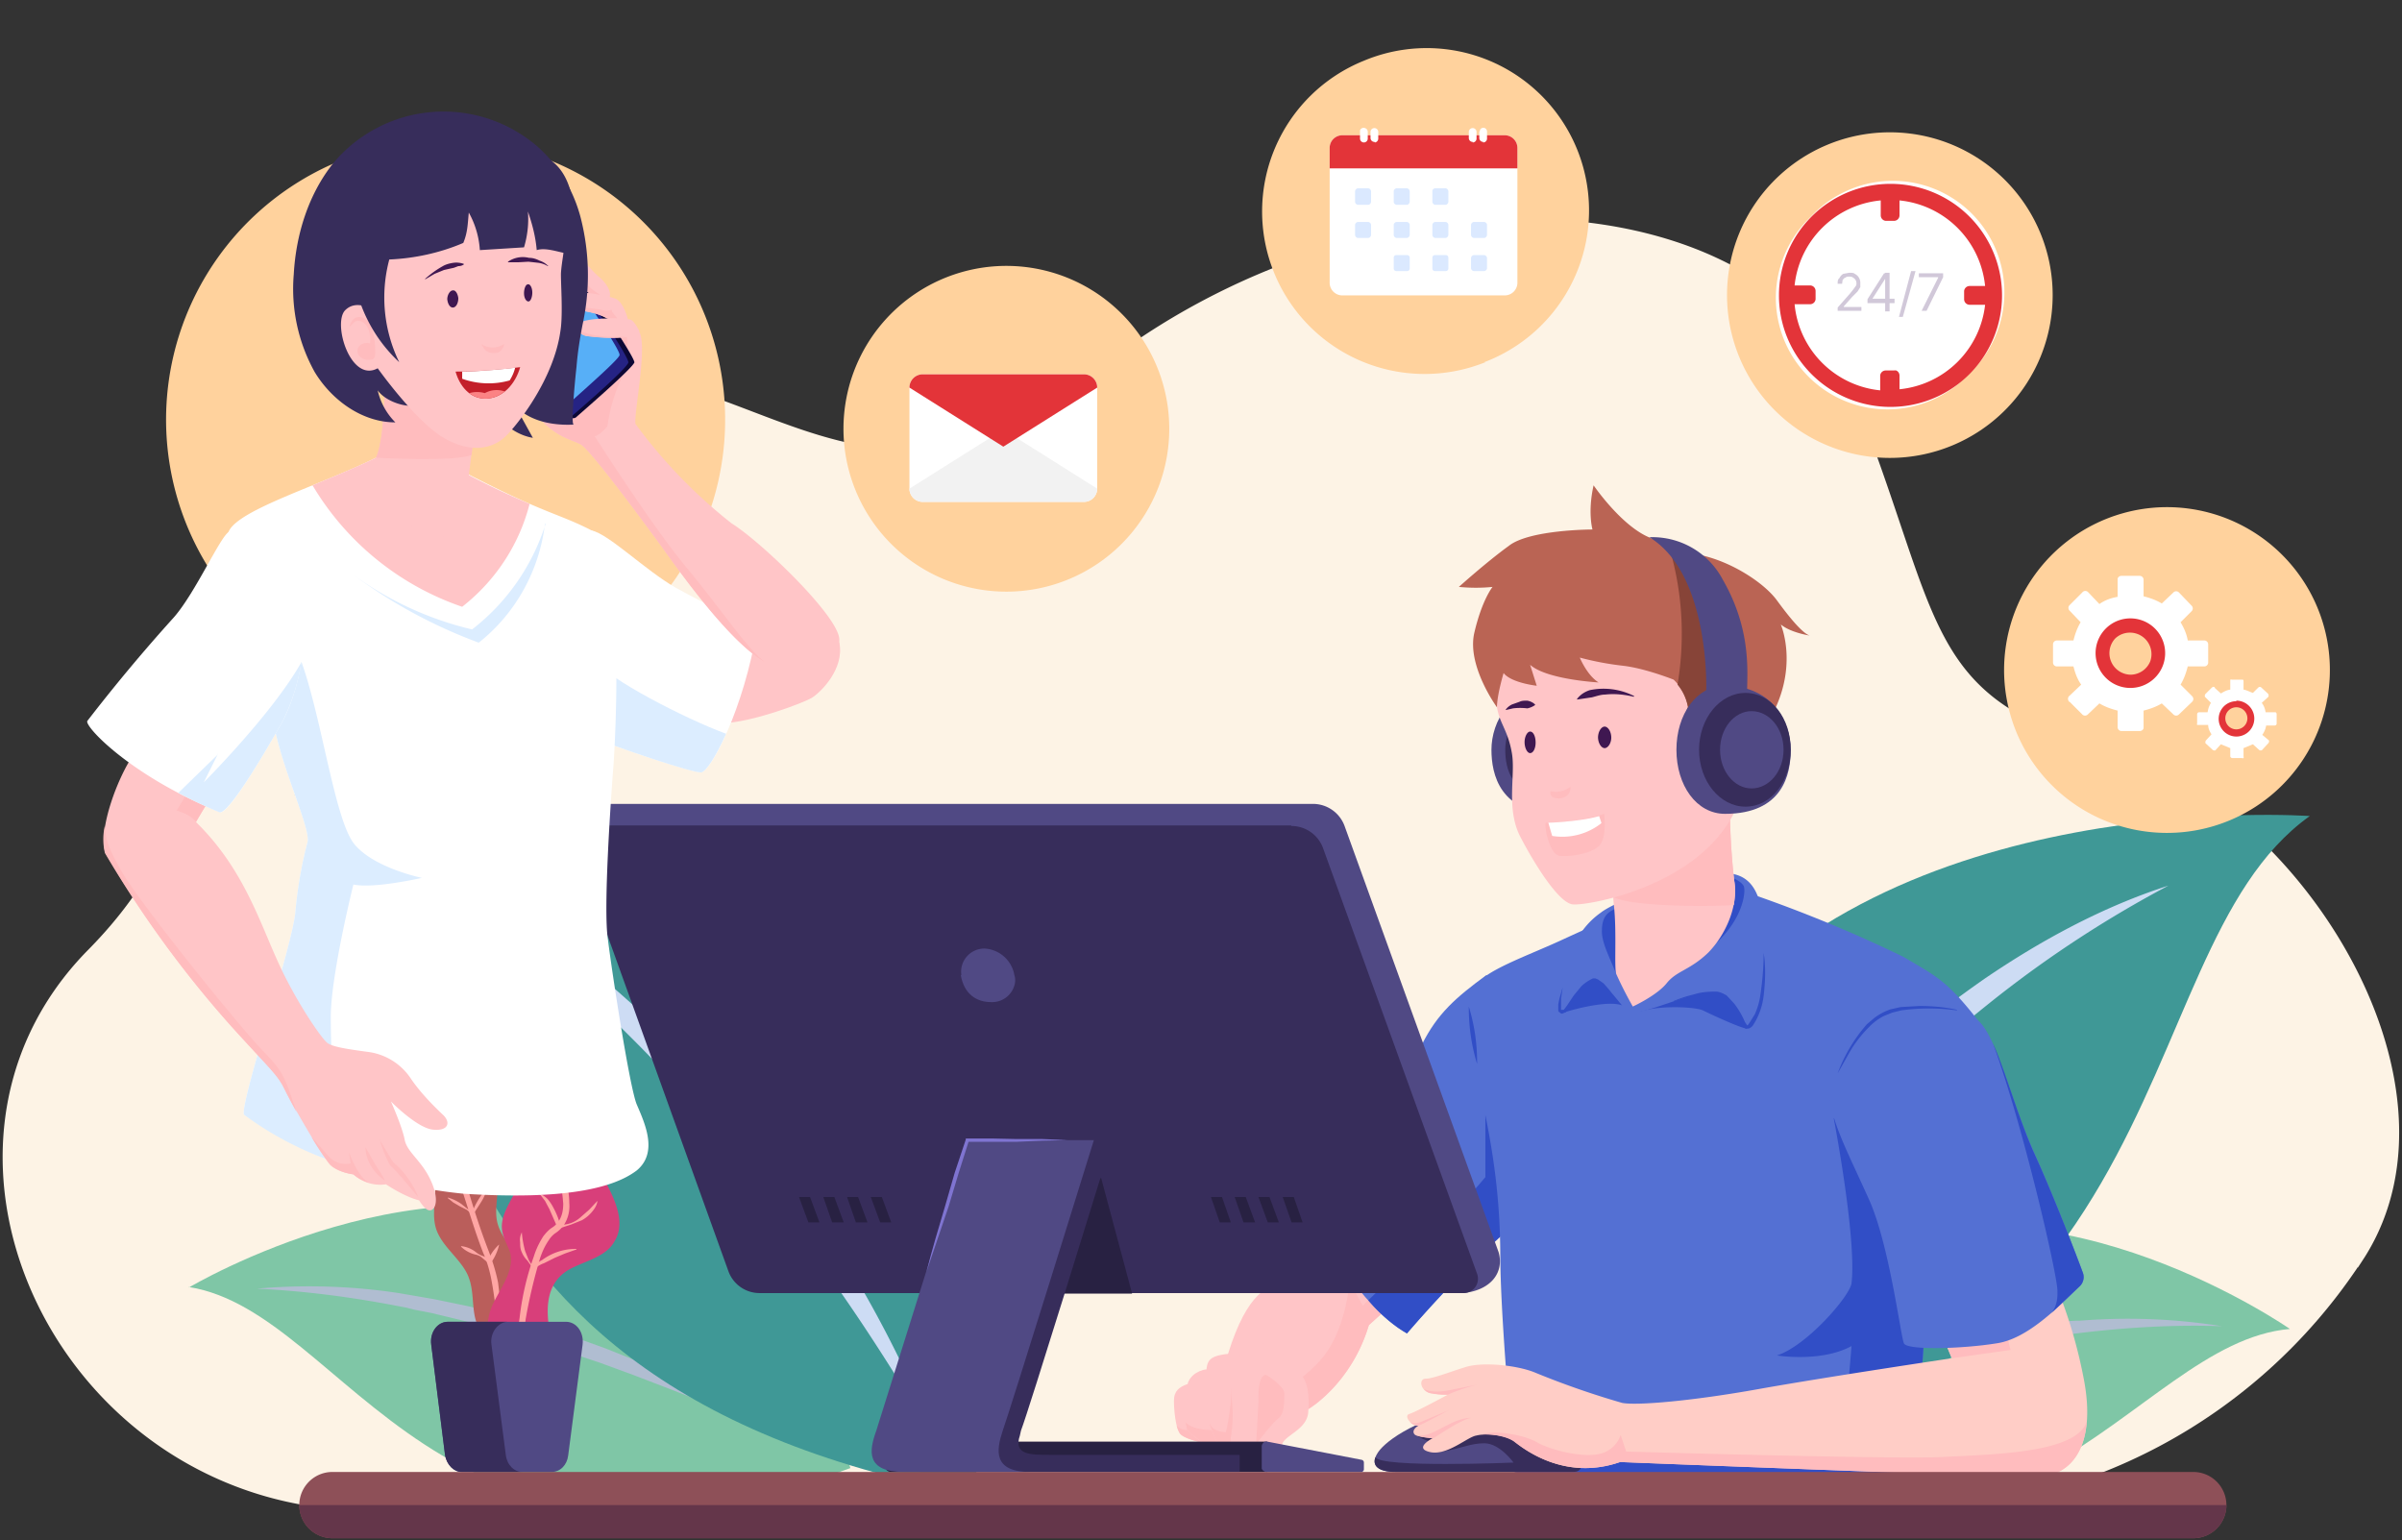 <svg xmlns="http://www.w3.org/2000/svg" fill="none" viewBox="0 0 435 279"><rect x="0" y="0" width="435" height="279" fill="#333333" stroke="none"/><g clip-path="url(#a)"><path d="M427 229.5a99.6 99.6 0 0 1-83.2 44.1h-277c-55.7 0-87-65-50.8-101.6C52 135.5 20.2 104.2 75.9 75c54-28.5 72.4 32.1 122-7.5 49.8-39.7 122.2-36 138 4.5 16 40.4 12.2 54.6 46 63.6 33.7 9 66.6 59.8 46.4 92l-1.3 2Z" fill="#FDF3E5"></path><path d="M414.7 240.7c-29.2 2.5-48.9 57.1-121.8 24.3 0 0 8-23.9 43.9-38.7 35.9-14.9 77.9 14.4 77.9 14.4Z" fill="#7FC6A6"></path><path d="M302.9 260.9a203.5 203.5 0 0 1 29.6-12.5l6.2-2 6.2-1.7 3.1-.8 3.1-.8 3.2-.7 3.2-.6 3.1-.6 3.2-.6 6.4-.8c2.2-.3 4.3-.6 6.5-.6a108 108 0 0 1 25.7 1c-8.5-.3-17 .2-25.5 1.2l-1.6.2-1.6.3-3.1.4-6.3 1.1-3.1.6-3.2.6-3 .7-3.2.7-3 .7-3.2.8-3 .8-3.2.8-6.1 1.8-6.1 1.8c-8.2 2.6-16.2 5.4-24.3 8.2Z" fill="#B0BDD1"></path><path d="M418.3 147.8c-35.6 25.4-19.2 110.6-138 124 0 0-8-36.8 26.8-83.2 34.8-46.4 111.2-40.8 111.2-40.8Z" fill="#3F9896"></path><path d="M288.2 261.5a225.3 225.3 0 0 1 42.8-60.4c8.7-8.8 18.3-16.8 28.5-23.9 10.3-7 21.4-13 33.2-16.8a206.6 206.6 0 0 0-30.8 20 297 297 0 0 0-27.3 24.4 365 365 0 0 0-24.4 27.2c-7.7 9.5-15 19.4-22 29.5Z" fill="#CDDCF4"></path><path d="M34.2 233.1c29 4.6 44.7 60.4 119.8 32.8 0 0-6.3-24.3-41-41.7-34.8-17.3-78.8 9-78.8 9Z" fill="#7FC6A6"></path><path d="M144.3 261.1c-7.9-3.4-15.7-6.7-23.7-9.8l-6-2.3-6-2.2-3-1-3-1-3-1-3-1-3.1-1-3-.8-3.1-.9-3.1-.8-6.2-1.5-3.1-.6-1.6-.4-1.6-.3c-8.3-1.6-16.8-2.7-25.3-3.1a108 108 0 0 1 25.7.8l6.4 1.1 6.3 1.3 3.2.8 3.1.8 3.1.9 3.1 1 3 .9 3.1 1 6.1 2.2 6 2.4 6 2.6c7.8 3.5 15.4 7.5 22.7 12Z" fill="#B0BDD1"></path><path d="M53.4 143.9C85.4 170.4 64.2 250 176 270.7c0 0 10-34.3-19.8-80.7C126.2 143.7 53.4 144 53.4 144Z" fill="#3F9896"></path><path d="M169.1 260.4c-6-10-12.2-19.9-19-29.4a352.8 352.8 0 0 0-21.3-27.4c-7.5-8.8-15.6-17.1-24.2-24.9a199.5 199.5 0 0 0-27.7-21.1 121 121 0 0 1 30.3 18 212 212 0 0 1 62 84.8Z" fill="#CDDCF4"></path><path d="M242 218c-4 4.8-7.7 12.7-10 14-2.2 1.2-6 1.6-9.6 13.2-3.6 11.5 14.6 10 14.6 10s7.7-4.5 10.9-15.2l7.7-7-13.6-15Z" fill="#FFC5C7"></path><path d="M228 253.9c4-1.5 7.8-4 10.8-7.2 5-5.2 5.6-14.6 5.6-14.6l2.4 4.4 4.8-5 2.3-.3 1.7 1.9-7.7 6.9c-3.2 10.7-11 15.2-11 15.2a29 29 0 0 1-9.2-.9l.2-.4Z" fill="#FFBCBE"></path><path d="M269.2 176.6c-5.6 4.1-8.9 7-11.7 12.6-2.7 5.5-20 25.3-21.2 27.1-1 1.8 9.8 20.6 18.5 25.2 0 0 13-15.1 20.6-20.8 7.6-5.8 5-26 1.5-32.8-2-4-4.7-7.9-7.7-11.3Z" fill="#5470D3"></path><path d="M269 213.2v-11.3s1.5-.6 2.6 3.2c.4 1.5.5 3 .2 4.5l8.5-6.3c.3 7-.8 14.3-4.9 17.4a201.8 201.8 0 0 0-20.6 20.8 27.4 27.4 0 0 1-7-6c5.4-5.2 15.5-15.5 21.2-22.3Z" fill="#314EC6"></path><path d="M215 250.7c-1.4.5-2.4 1.2-2.4 3s.3 4.7 1 5.8c.6 1.1 4.2 1.8 4.2 1.8s-.2-7.5-1-8.9c-.3-.7-1-1.3-1.7-1.7Z" fill="#FFC5C7"></path><path d="M213.6 259.5a5 5 0 0 1-.5-1.3 2.4 2.4 0 0 0 2 .8l2.7.9v1.4s-3.6-.7-4.2-1.8Z" fill="#FFBCBE"></path><path d="M218.5 248c-1.7.2-3.5 1.5-3.5 3.3 0 1.8-.6 6.9 0 7.7.6.8 3.7 3.1 4.8 3.3 1 .2 2.8-.1 2.6-.7l-3.9-13.6Z" fill="#FFC5C7"></path><path d="M214.7 257.6c1.4 1.5 4.8 1.4 4.8 1.4.6.6 1.2 1.3 1.7 2.1 0 .3.7.7.8 1-.7.3-1.5.3-2.2.2-1-.2-4-2.4-4.8-3.3l-.3-1.4Z" fill="#FFBCBE"></path><path d="M225 245c-5.3.3-6.3.8-6.5 3-.2 2.2 0 8.5.6 10.2.7 1.6 1.1 3 2 4 .6.5 1.4.8 2.2.8 0 0 3-4.3 3-8 .2-3.6-1.2-10-1.2-10Z" fill="#FFC5C7"></path><path d="M222 259.4c.6-2.6 1-5.3 1-8a28 28 0 0 1 1 10.5l-.7 1.1c-.8 0-1.6-.3-2.2-.9-.9-.9-1.3-2.3-2-4v-.3c.3 1 1.4 1.5 2.9 1.6Z" fill="#FFBCBE"></path><path d="M236.9 256c-.4 3-4.3 4-4.7 5.6-.5 1.5-.1 2.8-.9 3.2-.7.4-3.9-1.4-3.8-3.4a3.9 3.9 0 0 1-2.6 2c-1.8.3-2.2-1-2-3 .3-1.8.4-3.6.3-5.4-.1-2.4-.7-4.6.4-7.2 1-2.6 2.5-5 5.4-4.5 2.9.4 4.6 4 6.2 5.3 1.6 1.2 2 4 1.7 7.4Z" fill="#FFC5C7"></path><path d="m227.5 261.4.4-7.5c0-.6-.2-4.7 1.3-4.9.2 0 3.3 2 3.4 3.3 0 1.4 0 3.8-1 4.5-1 .7-4 4.6-4 4.6Z" fill="#FFBCBE"></path><path d="M358.2 184.8c-5.7-7.3-7.6-8-13.5-11.5a249.2 249.2 0 0 0-33-13.2c-4.5-1.1-23.1 7.5-29.2 10.3-6.1 2.8-13.9 5.5-15.2 8.2-4.5 9 4.3 21.7 4.4 48.5 0 14 3.2 45.5 3.2 45.5s70.2.1 71.2-1.3c1-1.5 3.5-51.8 4.7-62.1 1.2-10.3 7.4-24.4 7.4-24.4Z" fill="#5470D3"></path><path d="M267.5 192.7a34.8 34.8 0 0 1-1.5-10.4 34.3 34.3 0 0 1 1.5 10.4ZM293.8 182.1c-2.7-1-9.1.8-10.3 1.2-1.2.4.7-4.6 1.4-5.2.7-.7 1.8-2.1 3.9-1.5 2.1.7 3.9 3.1 4.2 4l.8 1.5ZM316.4 186.3c-1 0-6.6-2.6-8-3.3-1.3-.6-7.4-1-11.5.2 0 0 7.9-5.3 12.5-5.3s6.4 1.7 6.7 3.2c.3 1.7.4 3.5.3 5.2ZM286.2 261.3c.8-.7 46.7.8 47.6-4 .9-4.8 1.5-13.5 1.5-13.5-5.5 3-13.5 1.7-13.5 1.7 5.3-1.7 13-10.5 13.5-13 1-8-3.2-29.9-3.2-29.9l3.2-6.2 3.6-2c4.8 2.5 9 5.8 12.8 9.7l-.9 5c-1.2 9.8-3.4 55-4.5 61.5l-57.2 2h-14.2l-.4-10c4.8-.4 11.3-.8 11.7-1.3Z" fill="#314EC6"></path><path d="M295.5 183.5c5-.6 13-5 16-3.4 3.2 1.4 4 5.2 4.6 5.8.6.7 3.4-2.5 3.4-10.4 0-8 .3-16-5.6-17.2-5.8-1-21 4.6-24 7a14.3 14.3 0 0 0-5.2 6.8c-.8 2.3-3 11.3-2 11.4 1 0 3.9-5.8 6-6 2.1-.2 5.5 6.1 6.8 6Z" fill="#5470D3"></path><path d="M292.7 176.4c-1.2-3-2.6-5.6-2.6-7.7 0-2 .5-3.5 2.8-4.2 2.3-.6 3.3.6 3.4 3.8.2 3.1-3.6 8-3.6 8ZM310.8 170.8c4.8-4.4 5.4-9.2 5-10.3-.5-1-2.5-1.7-2.5-1.7s-.8 3.2-.4 4c.5.7-2.1 8-2.1 8ZM303.1 181.3c1.2-.5 2.4-.9 3.7-1.2 1.2-.4 2.5-.5 3.9-.5.7 0 1.3.3 2 .7l1.3 1.4c.8 1 1.5 2.2 2 3.4l.4.6h.1l.3-.4 1-1.6a13 13 0 0 0 1-3.5 52.7 52.7 0 0 0 .6-7.6c.4 2.5.3 5.1 0 7.7a12.4 12.4 0 0 1-2 5.5 2 2 0 0 1-.5.4 1 1 0 0 1-.3.1h-.5l-.5-.5-.2-.4a14.4 14.4 0 0 0-3.2-4.7c-.4-.3-1-.5-1.6-.5-1.3-.1-2.5 0-3.8.2-1.2.2-2.5.6-3.7 1ZM291.8 179.7a16.3 16.3 0 0 0-2.6-1.8 2 2 0 0 0-.4-.2h-.2l-.1.1a9.7 9.7 0 0 0-3 3l-1.1 1.7a5 5 0 0 1-.8.8l-.7.3a.6.6 0 0 1-.4-.2.8.8 0 0 1-.3-.3v-1.2l.2-1 .6-2.1-.3 2.1v2h.1s0 .1 0 0h.4l.6-.8 1.2-1.8 1.4-1.7a8.1 8.1 0 0 1 2.1-1.4h.4l.5.2 1 .7 1.4 1.6Z" fill="#314EC6"></path><path d="M292 158.4c0 2 .1 3.9.3 5.8.5 4.8 0 11 .4 12.2a72 72 0 0 0 3 5.9s4.4-2 6.2-4.3c1.8-2.2 4.2-2.3 7.5-5.5 3.2-3.3 5.4-8.5 4.7-12.8-.1-.5-.7-6-.8-11.8-.1-5.7-6.1-10-11.9-10-5.7 0-9.1 8.5-9.3 14.2v6.3Z" fill="#FFC5C7"></path><path d="M313.3 148c.1 5.7.7 11.2.8 11.7.2 1.4.1 2.8-.1 4.2-1.3.2-17.6.6-21.8-1.4a65 65 0 0 1 0-10.4c0-2.8.7-5.4 1.8-8l13.4-4.7c3.3 1.8 5.8 4.9 5.9 8.5Z" fill="#FFBCBE"></path><path d="M282 124.2c-8.6 0-11.9 6.6-11.9 11.6 0 4.4 1.5 11.6 12 11.6 5.1 0 8.7-5.2 8.7-11.6 0-6.4-3.6-11.6-8.8-11.6Z" fill="#504984"></path><path d="M281.6 127c-6.5 0-9 5-9 8.8 0 3.4 1.1 8.7 9 8.7 4 0 6.7-3.9 6.7-8.7 0-4.9-2.7-8.8-6.7-8.8Z" fill="#372D5B"></path><path d="M271.1 128.1c.5 3 2 4.2 2.7 8.3.7 4-1.1 10 1.5 15.1 2.7 5.2 7 12 9.5 12.3 2.5.3 22.4-3.1 29.2-16.5 1.9-3.8 6-18.8 2.5-28s-9.3-17.6-22.6-17.9a22.3 22.3 0 0 0-22.8 26.7Z" fill="#FFC5C7"></path><path d="M282.2 144.6a2.4 2.4 0 0 0 1.8-.7 1.9 1.9 0 0 0 .4-1.4 4.3 4.3 0 0 1-3.6.8c-.2 1 .6 1.3 1.4 1.3Z" fill="#FFBCBE"></path><path d="M305.7 128.1a8.9 8.9 0 0 0-2.6-5s-5-2-9-2.5c-2.7-.3-5.4-.8-8-1.5 0 0 1.3 3.2 3.4 4.5 0 0-9.4-.5-12.4-3.2l1.2 3.8s-4.6-.5-6-2.3c0 0-1.2 4-1.2 6.2 0 0-5.5-7.5-4.1-13.5 1.4-6 3.3-8.3 3.3-8.3-2 .2-4 .2-6.1 0 0 0 5-4.5 9-7.4 3.7-3 15.2-3 15.2-3s-.9-3.1.2-8c0 0 4.9 7.2 10 9.4 5.3 2.2 4.6 2 10.1 3.4s10.8 5 13 7.9c2.2 3 4.6 6 6 6.5 0 0-3.4-.5-5.2-2 0 0 2.9 6.6-.9 15s-13.3 6-15.2 4a3.6 3.6 0 0 1-.7-4Z" fill="#BA6454"></path><path d="M306.4 132.2a3.6 3.6 0 0 1-.7-4.1 9 9 0 0 0-1.9-4.1c1.4-8.4.9-17-1.6-25.2 1.4.6 2.9 1 4.4 1.4 2.5 3.8 4.4 8 5.7 12.5a31 31 0 0 1 1 17.1c-.4 1.5-1 2.8-1.8 4.1-2.3-.2-4.3-1-5-1.7Z" fill="#874438"></path><path d="M309 125s.7-21-10.3-27.7A14.4 14.4 0 0 1 312 105c4.9 8.5 4.5 15.8 4.4 19.9-.1 4-7.5.2-7.5.2Z" fill="#504984"></path><path d="M312.4 124.2c8.6 0 11.9 6.6 11.9 11.6 0 4.4-1.4 11.6-11.9 11.6-5.2 0-8.8-5.2-8.8-11.6 0-6.4 3.6-11.6 8.8-11.6Z" fill="#504984"></path><path d="M307.7 135.8c0-5.7 3.8-10.3 8.4-10.3 4.7 0 8.2 4.6 8.2 10.3 0 5.7-3.5 10.3-8.2 10.3-4.6 0-8.4-4.6-8.4-10.3Z" fill="#372D5B"></path><path d="M317.2 142.8c3.2 0 5.8-3.1 5.8-7s-2.6-7-5.8-7c-3.1 0-5.7 3.1-5.7 7s2.6 7 5.7 7Z" fill="#504984"></path><path d="M290.5 147.4A35 35 0 0 1 280 149c-.5 0 .5 5.7 2.4 6 1.9.2 5.6-.3 7.2-1.8 1.5-1.5.9-5.8.9-5.8Z" fill="#FFBCBE"></path><path d="m290 149-.4-1.2c-2.6.8-7.6 1.2-9.2 1.2l.7 2.4a11.4 11.4 0 0 0 8.9-2.3Z" fill="#fff"></path><path d="M289.4 133.6c0-1.1.6-2 1.2-2s1.2.9 1.2 2c0 1-.6 1.9-1.2 1.9s-1.2-.9-1.2-2ZM276.1 134.4c0-1 .5-1.9 1-1.9.6 0 1 .9 1 2 0 1-.4 1.9-1 1.9-.5 0-1-.9-1-2ZM296 126.1a12.2 12.2 0 0 0-8.1-1.1c-.9.3-1.7.8-2.3 1.6v.1l2.7-.4c.8-.2 1.6-.5 2.4-.5 1.8-.2 3.5 0 5.2.4v-.1ZM272.7 128.6l1.3-.3a10.6 10.6 0 0 1 2.6 0 3.8 3.8 0 0 0 1.4-.6v-.1c-.4-.4-.9-.6-1.4-.7-.5 0-1 0-1.4.2l-1.4.5c-.4.2-.8.5-1.1.9Z" fill="#3F1751"></path><path d="M286.2 265.9c0 .3-.4.7-1.4.7h-32c-3.7 0-4.5-1.5-3.4-3.3 1-1.8 5.8-5.9 17.3-8.7 11.6-2.8 17.6 3.8 19.5 6.7 1.4 2.2 0 4.6 0 4.6Z" fill="#504984"></path><path d="M249.1 263.9c.6 2 25 1 25 1s-2.4-3.4-5.2-3.5c-2.7 0-4 .9-7.7 1.5s-1-1.5-1-1.5-2.5-.5-3.6-1.4c0 0 6-1.7 8.6-2.2 2.5-.4 9-.1 9.8 0 .6.1 3.6-1.6 7.2-.7 1.6 1.1 3 2.6 4 4.2 1.4 2.2 0 4.6 0 4.6 0 .3-.4.7-1.4.7h-32c-3.3 0-4.3-1.2-3.7-2.7Z" fill="#372D5B"></path><path d="M353.5 246s-22.8 3.4-35.1 5.6c-11.7 2.1-21.8 3-24.6 2.5a153 153 0 0 1-15.8-5.5c-3.1-1.3-9.4-2-12.6-1-3.2 1-5.9 2.1-7.2 2.1-1.3 0-1 2.1.7 2.6 1 .2 2.2.3 3.3.3 0 0-5.9 3.2-7 3.5-1 .3.3 2.2 1.7 2.1 0 0-1.3.7-.8 1.5.4.7 3.5.7 3.5.7s-3.8 1.9-.6 2.6c3.1.7 6.8-2.8 8.4-3 1.5-.4 5-.2 6.8 1 1.7 1.4 9.1 7.3 19.2 3.8 0 0 68.4 2.7 75.2 2.7 6.9 0 11-6 8.8-17.6a88 88 0 0 0-6.4-20.2l-23.6 1.6 6 14.6Z" fill="#FFCDC6"></path><path d="m267.5 250.8 1.4-.3-1.4.3ZM262.2 252.6a13 13 0 0 1-3.3-.3 2 2 0 0 1-1-.7c1.8.8 4.2.3 5.5 0l4.1-.8a32 32 0 0 0-5.3 1.8ZM262.5 255.4l.3-.2-.3.2ZM255.3 257.5s.7.6 2.1 0l5-2.1c-1.2.6-4.6 2.5-5.5 2.8a2 2 0 0 1-1.6-.7ZM258.8 259.7c1-.3 3.2-1.6 4.6-2.2 1-.4 2-.7 3-.7-.6.1-1.2.4-1.8.7-1.4.6-5 3-5 3-1 0-2-.2-3-.5.7 0 1.5 0 2.2-.3ZM278.3 261.2c2 1.2 7.6 2.8 11 2.2a5.2 5.2 0 0 0 4.2-3.5l1 3s47.4 1.4 57 1c9.6-.5 24.5-.7 26.4-6.4-.5 6.6-4.1 10-9.3 10-6.8 0-75.2-2.7-75.2-2.7-10 3.5-17.5-2.4-19.2-3.7-1.4-1-4.1-1.4-5.9-1.3 2.6-.9 8 .2 10 1.4ZM353.5 246l10.6-1.5-1.3-5.5-11.3 2.3 2 4.6Z" fill="#FFBCBE"></path><path d="M377.2 230.5a2.3 2.3 0 0 1-.5 2.4c-4.1 4-9.6 9.6-15.1 10.4-6.1 1-16.3 1.3-16.8 0-.6-1.3-2.6-17.7-6.3-26-3.7-8.2-6-12.5-7-17.3-1-4.8 7.4-16 11-16.9 3.8-1 12.2-1.5 15.7 1.7 3.5 3 6.1 15 10.2 24 3.3 7.3 7.4 17.9 8.8 21.7Z" fill="#5470D3"></path><path d="M354.4 183a37 37 0 0 0-10.1 0l-1.6.4-1.5.6a9.8 9.8 0 0 0-2.7 2 22.2 22.2 0 0 0-4 5.4l-1.7 3a28.2 28.2 0 0 1 5.3-8.9l1.3-1.1a10.4 10.4 0 0 1 3-1.6l1.8-.4 3.4-.2c2.3 0 4.6.2 6.8.7ZM372.6 233.8c0-2.9-6.2-29.9-11.7-44.9 2.3 5.1 4.5 13.3 7.5 20 3.3 7.2 7.4 17.8 8.8 21.6a2.3 2.3 0 0 1-.5 2.4l-5.3 5c.2-.2 1.3-1.3 1.2-4Z" fill="#314EC6"></path><path d="M76 203.5c-.1.9 0 1.8.5 2.6 1.6 3 2.4 6.2 2.3 9.6 0 2.2-.5 4.4.1 6.6 1 3.6 5 5.9 6.1 9.4 1.1 3.2.1 7.2 2.4 9.7a2.1 2.1 0 0 0 2.2.8l1-.8c2.6-3 5.4-6.6 4.6-10.5-.7-3.6-4.5-6.1-5.2-9.8-.6-3 1-6.4-.8-8.9l-1.7-1.9c-2-2.6-1.2-6.8-3.6-9.1a5.4 5.4 0 0 0-2.7-1.4 4.3 4.3 0 0 0-5.2 3.7Z" fill="#BA5E5B"></path><path d="m91 249.8.2-5.9a146.1 146.1 0 0 0-1-11.6c-.4-2-1-3.9-1.7-5.7-1.4-3.6-2.6-7.3-3.7-11L83 210l-2-5.4 1.1 5.7 1.7 5.6c1.2 3.7 2.3 7.4 3.7 11 .8 1.8 1.3 3.7 1.6 5.5a63.7 63.7 0 0 1 1 11.6l.7 5.8Z" fill="#FFA6A4"></path><path d="m80.6 210.4 1.2 1.1.8.4.6.5h.2l.6-.9.5-.9c.3-.6.5-1.2.6-2-.5.6-.9 1.1-1.2 1.7l-.4 1-.3 1 .2-.1-.7-.5-.6-.6c-.4-.4-.9-.6-1.4-.8ZM81.1 217l1 .8 1.2.7 1.2.6 1 .8h.2l.1-.1 1.4-2.2c.5-.8.8-1.6 1-2.4a13.9 13.9 0 0 0-2.7 4.4h.3a8 8 0 0 1-1.2-.7l-1-.8a7.8 7.8 0 0 0-2.5-1.2v.1ZM83.5 225.8a5.6 5.6 0 0 0 2.5 1.4c.5.1 1 .3 1.3.6l1.2 1 .3.1.2-.3a9.3 9.3 0 0 0 1.4-3.2 8 8 0 0 0-2 2.8l.5-.1-1.4-.6a4 4 0 0 1-1.3-.7 5.1 5.1 0 0 0-2.7-1.1Z" fill="#FFA6A4"></path><path d="M94 250.1c1.5-.2 7.2-2 6.8-3.5-1.7-6.4-3.4-13.6 2.5-16.8 2.9-1.5 6.5-2.2 8-5 1.8-2.9.5-6.5-1-9.5s-3.3-6-2.6-9.3c.6-3.4 3.9-6 4.4-9.4.7-4.7-3.9-8.4-8.3-10.3-1.4-.6-3-1.1-4.6-.7-1.2.3-2.2 1-3 1.8-3 3.4-2.9 8.6-2.2 13.2.7 4.5 1.8 9.3.1 13.6-1.2 3-3.8 5.9-3.1 9 .3 1.4 1 2.5 1.4 3.7.8 3.5-2 6.6-3.4 9.9a12 12 0 0 0 2.7 12.6 2.7 2.7 0 0 0 2.3.7Z" fill="#D83F7A"></path><path d="m93.5 250.2 1.1-7.5.4-2 .2-1.8a97.7 97.7 0 0 1 2.6-11c.4-1.2.9-2.3 1.6-3.3.3-.5.7-.9 1.1-1.2a6 6 0 0 0 1.6-1.5 6.3 6.3 0 0 0 1-4c0-1.2-.2-2.5-.5-3.8-.6-2.5-1.3-5-1.7-7.4a17 17 0 0 1 .1-7.3l.6-1.8.7-1.7a17 17 0 0 1 2.1-3 14.3 14.3 0 0 0-3.8 4.3c-.3.6-.6 1.2-.7 1.9a18 18 0 0 0-.2 7.8c.4 2.6 1.2 5 1.8 7.5.3 1.2.4 2.4.5 3.6 0 1.2-.2 2.3-.9 3.3-.3.4-.7.8-1.2 1.1-.6.4-1.1 1-1.5 1.5-.7 1.1-1.3 2.3-1.7 3.6a50.1 50.1 0 0 0-2.6 11.2l-.3 2-.1 1.8c-.2 2.6-.3 5.2-.2 7.7Z" fill="#FFA6A4"></path><path d="M103.6 200.4a4 4 0 0 0-1.2.7l-.9 1-.7 1-1 .8h.4l-.5-1-.6-.8-.6-.9c-.2-.3-.5-.5-.6-.8h-.1c0 .4 0 .8.2 1.1a7.4 7.4 0 0 0 1 2l.8.8.2.3.2-.3.7-1 1-.9a7.8 7.8 0 0 0 1.7-2ZM98 210l.7 1.3.9 1 1 .9 1 1h.2l1.2-1.1 1-1.2 1-1.2.8-1.3v-.1c-.5.2-1 .6-1.4 1l-1 1c-.4.5-.6 1-1 1.3l-.8 1.3h.2l-1-1-.7-1a11.8 11.8 0 0 0-2-1.9ZM108.2 217.5l-1.5 1.6-1.6 1.4a5.2 5.2 0 0 1-4 1.3l.4.2a14.2 14.2 0 0 0-1.3-3.3 8 8 0 0 0-1-1.5 4 4 0 0 0-1.5-1l1 1.3.8 1.5.7 1.6.7 1.6v.3h.3l2.2-.7 2-.8c.7-.4 1.3-.9 1.8-1.5s.9-1.2 1-2ZM94.5 223.2c-.3.6-.4 1.2-.3 1.8 0 .6 0 1.2.3 1.8.2.5.5 1 1 1.5l1 1.4v.1h.2c.6-.4 1.2-.8 1.8-1l2-1 1.9-.8 2-.7v-.1a10.2 10.2 0 0 0-6.2 2c-.6.3-1.2.8-1.7 1.3h.2a5 5 0 0 1-1-1.4l-.6-1.5c-.3-1.1-.5-2.2-.6-3.4Z" fill="#FFA6A4"></path><path d="M83.7 266.6h16.2c1.6 0 2.8-1.3 3-3l2.6-20c.3-2.3-1.1-4.2-3-4.2H81.1c-1.9 0-3.3 2-3 4.1l2.5 20c.3 1.8 1.6 3.1 3 3.1Z" fill="#504984"></path><path d="M81 239.4h11c-1.8 0-3.3 2-3 4.1l2.6 20c.2 1.8 1.5 3.1 3 3.1h-11c-1.4 0-2.7-1.3-3-3l-2.5-20c-.3-2.3 1.1-4.2 3-4.2Z" fill="#372D5B"></path><path d="M229.5 261.1h-68a1.3 1.3 0 0 0-1.2.8l-.1.4v3a1.2 1.2 0 0 0 1.2 1.3h68.1v-5.5Z" fill="#282142"></path><path d="M247 264.9v1.2a.5.5 0 0 1-.4.5h-17.2a1 1 0 0 1-.9-.6v-3.9a1 1 0 0 1 .6-1h.4l17.1 3.3a.5.5 0 0 1 .4.5ZM110.5 145.6h127.3a6.1 6.1 0 0 1 5.7 4l27.9 77.2c1.1 4-1.8 7-6.5 7.4-.7.1-4.1-1.4-9.5-4H141.6a6.1 6.1 0 0 1-5.7-4l-25.2-69.7-6.6-3.5s-1.6-7.4 6.4-7.4Z" fill="#504984"></path><path d="M233.8 149.5H106.5a2.6 2.6 0 0 0-2.4 3.5l27.8 77.2a6 6 0 0 0 5.7 4H265a2.6 2.6 0 0 0 2.5-3.5l-27.9-77.1a6.1 6.1 0 0 0-5.7-4Z" fill="#372D5B"></path><path d="m205 234.2-5.6-20.9-21.4 21h27Z" fill="#282142"></path><path d="M174 176.6c.6 3.5 2.9 4.9 5.5 4.9a4.2 4.2 0 0 0 4.2-3c.2-.6.2-1.3 0-1.9a5.8 5.8 0 0 0-5.4-4.8 4.2 4.2 0 0 0-4.2 4.8Z" fill="#504984"></path><path d="m233.9 221.4-1.6-4.6h2l1.6 4.6h-2ZM229.6 221.4l-1.7-4.6h2l1.7 4.6h-2ZM225.2 221.4l-1.6-4.6h2l1.7 4.6h-2ZM220.9 221.4l-1.6-4.6h2l1.6 4.6h-2ZM159.4 221.4l-1.7-4.6h2l1.7 4.6h-2ZM155 221.4l-1.6-4.6h2l1.7 4.6h-2ZM150.7 221.4l-1.6-4.6h2l1.7 4.6h-2.1ZM146.4 221.4l-1.7-4.6h2l1.7 4.6h-2Z" fill="#282142"></path><path d="M162 259.1c1.3-3.6 16.6-52.6 16.6-52.6H198l1.3 6.8s-13 42.2-14.4 45.8l-.2.9c-1.2 3.5 1.9 3.5 5.3 3.5h34.5v3.1H167c-6.9 0-6.3-3.9-5-7.5Z" fill="#372D5B"></path><path d="M198.1 206.5s-15.2 49-16.5 52.6c-1.2 3.6-1.8 7.5 5 7.5h-22.9c-7 0-6.3-3.9-5-7.5l16.5-52.6h23Z" fill="#504984"></path><path d="m193.3 206.5-4.5-.2h-4.6l-4.5-.1h-4.8v.2l-2 6-1.7 5.9c-1.2 4-2.4 8-3.4 12l4-11.8 1.8-6 1.9-6-.3.3h9l4.6-.2 4.5-.1Z" fill="#7F74D1"></path><path d="M60.1 278.6h337.1a6 6 0 0 0 6-6 6 6 0 0 0-6-6h-337a6 6 0 0 0-6 6 6 6 0 0 0 6 6Z" fill="#8E5058"></path><path d="M60.1 278.6h337.1a6 6 0 0 0 6-6h-349a6 6 0 0 0 6 6Z" fill="#64364A"></path><path d="M130 87.5a50.6 50.6 0 1 0-98.6-23 50.6 50.6 0 0 0 98.6 23Z" fill="#FFD29D"></path><path d="M152 116.4c1 4.8-3.5 9.1-5 10-1.3.8-10.8 4.5-16.4 4.6-5.7.2-13.1-11.8-10-13.1 3-1.3 23.8-2.8 26-2.8 2.4 0 5.4 1.3 5.4 1.3Z" fill="#FFC5C7"></path><path d="M137.1 113.9c-2.4 14.5-8.3 25.7-10.1 26-1.8.1-19.4-5.9-24.3-8.1-4.8-2.2 1.5-36.3 4.5-35.7 3 .6 9.7 7.2 15.1 10.3 5.5 3.1 14.8 7.5 14.8 7.5Z" fill="#fff"></path><path d="M108.2 119.9c1.7 2.9 15.7 10.2 23.3 13-1.9 4.2-3.6 6.8-4.5 7-1.6.1-14.7-4.3-21.5-7 .6-4.4 1.5-8.7 2.7-13Z" fill="#DCEDFF"></path><path d="M152 115.7c.1 5.8-5 6.6-11.3 5.1-6.2-1.4-16.3-15.4-20.8-21.7-4.6-6.3-13-17.6-14.7-18.6-1.8-1-5.8-1.5-9.2-7.2-3.4-5.6 1.1-17.5 2.7-19 1.6-1.3 15.5 3.4 17 5.7 1.7 2.4-1 15.2-.6 16.8a92.7 92.7 0 0 0 17.4 18c5.2 3.2 19.4 16.8 19.5 21Z" fill="#FFC5C7"></path><path d="M105.8 63.9c-1.6-.8-2-4.5-1-3.9 1 .7 2.8.7 5.3.6 1.1 0 2.2 0 3.4-.2l.2 2.9s-6.3 1.4-7.9.6ZM95 64.7l1.8-3.2 9.5 9.1a60 60 0 0 1 5.8-4.3l.8 1.5a30.1 30.1 0 0 0-2.9 9.4s-1.4 1.7-2.3 1.8c0 0 10.2 16.1 16.8 24 6.5 7.9 11 14.7 14 16.9-6.2-3.6-14.6-15.2-18.6-20.8-4.6-6.3-13-17.6-14.7-18.6-1.8-1-5.8-1.5-9.2-7.2-1.3-2.2-1.4-5.4-1-8.6Z" fill="#FFBCBE"></path><path d="M114.9 65.6c-.2 1-9.6 9.1-10.6 10-.3.2-.7.2-1 0a192.5 192.5 0 0 1-13.7-22.8c-.2-.6 7-7.5 9.3-9.3a2 2 0 0 1 1.8.2c2.2 3.3 14.3 20.7 14.2 22Z" fill="#0C0835"></path><path d="M113.8 65.6c0 1-9.5 9.1-10.5 10-1 1-14.5-22-14.8-22.8a81.2 81.2 0 0 1 10.7-9.4.6.6 0 0 1 .4.3c2.3 3.3 14.4 20.7 14.2 22Z" fill="#252384"></path><path d="M112.2 64.3c0 .8-9 8.5-9.8 9.4-1 .9-13.6-20.7-13.8-21.4a76 76 0 0 1 10-8.8.6.6 0 0 1 .4.2c2 3.2 13.4 19.4 13.2 20.6Z" fill="#57AFF7"></path><path d="M106.6 53c-1.5-.9-3.3-3.8-3.5-4.8-.1-1 0-2 .8-2.2.8-.2 3.2 3 4.4 4 1.2.9 2.7 2.8 2 4.1-.5 1.3-3.2.8-3.5.6-.3-.2-.2-1.7-.2-1.7Z" fill="#FFC5C7"></path><path d="M103.4 46.3c-.5 1.2 2.6 5.7 5.2 7l-1 1.2-1-.2V53c-1.5-.8-3.3-3.8-3.5-4.8a2.2 2.2 0 0 1 .3-1.9Z" fill="#FFBCBE"></path><path d="M110 57.7c-2.5-1.4-4.5-1.2-5.9-1.8-1.4-.5-1.6-2.6-.7-3 1-.3 6.6.6 8.1 1.2 1.5.7 2.2 3.7 2.2 3.7l-3.7-.1Z" fill="#FFC5C7"></path><path d="M108.9 56.1c.6.2 1.3.2 1.9 0 0 .6.5.8 1 1.6H110c-2.5-1.4-4.5-1.2-5.9-1.8a2 2 0 0 1-1.2-1.4c.7 1.2 4.5 1.3 6 1.6Z" fill="#FFBCBE"></path><path d="M115.8 60c-1.4 1.9-8 1-9.3.9-1.3-.2-2.2-1-2-1.9.3-1.7 9-1.4 9.7-1.1.7.2 1.6 2.1 1.6 2.1Z" fill="#FFC5C7"></path><path d="M104.5 59.4c1 1 3.1 1.4 5.5 1.6h3.5c-2.4.3-4.7.2-7-.1a2.2 2.2 0 0 1-2-1.5Z" fill="#FFBCBE"></path><path d="M85 86c14 7.2 16.2 7 22.2 10.1 6 3.3 4.3 37.2 3.9 42.5-.4 5.2-1.9 26-1 31.6.7 5.7 3.9 26.6 5.2 29.8 1.4 3.3 4 8.7 0 12-4.1 3.1-12.7 5.4-31.4 4.2a86 86 0 0 1-39.7-14.3c-.9-1.7 9-31.3 9.3-36.9.4-4.2 1.1-8.4 2.2-12.5.6-2.6-5.4-14.9-6.3-22.7-1-7.9-9.5-29.5-8-33.5 1.7-4 16.6-8.4 26.7-13.4C78.3 77.9 85 86 85 86Z" fill="#fff"></path><path d="M98.8 94.9A39 39 0 0 1 85.5 114a59.4 59.4 0 0 1-21.5-9.9c7 5.2 14.6 9.3 22.7 12.3 6.7-5.3 11-13.1 12-21.6Z" fill="#DCEDFF"></path><path d="M96 91.3c-2.8-1.2-6.2-2.7-11-5.2 0 0-6.7-8.3-16.9-3.2-3.5 1.7-7.6 3.4-11.5 5a50.6 50.6 0 0 0 27.1 22c6-4.7 10.3-11.2 12.2-18.6Z" fill="#FFC5C7"></path><path d="M44.2 201.9c-.9-1.7 9-31.3 9.3-36.9.4-4.2 1.1-8.4 2.2-12.5.6-2.6-5.4-14.9-6.3-22.7l-1.1-5.2 6.3-4.7c3.7 10.3 6 28.4 9.5 32.9 3.5 4.4 12.3 6.2 12.3 6.2s-8.7 2-12.4 1.2c0 0-4 16-4.1 23.8 0 7.8.7 19.7.8 21.3l-.3 5.1a60 60 0 0 1-16.2-8.5Z" fill="#DCEDFF"></path><path d="M69.7 68.5c-.1 8.5-.7 14.2-2.5 15.8 0 0 3.2 14 16 12.8 4.3-.4 3.9-7.7 1.7-11l1.3-10.3-16.5-7.3Z" fill="#FFC5C7"></path><path d="M68.1 82.9c1.1-2.6 1.5-7.6 1.6-14.4l16.5 7.3-.8 6.6c-3 1.3-17.3.5-17.3.5Z" fill="#FFBCBE"></path><path d="M24.3 136.5c-2.8 3.9-6.6 13.6-5.2 18A196 196 0 0 0 42 186c6.7 7.4 8.2 8.6 9.4 11 1.2 2.5 6.9 12.4 8.4 14 1.5 1.4 4.2 1.7 4.2 1.7a7.2 7.2 0 0 0 5.9 1.8s3.4 2.3 6 2.9c0 0 1 1.7 1.8 1.8 1 .2 2-1.6.4-5.2-1.6-3.7-4.3-5.2-4.8-7.5-.4-2.3-2.5-7-2.5-7s4.7 4.8 7.6 5.1c2.9.3 3.3-1.4 1.7-2.8-2-1.9-4-4-5.6-6.3a11 11 0 0 0-8-5c-3.7-.5-6.3-.9-7.2-1.6-1-.7-5.8-7.6-9.1-15-3.3-7.3-6.3-16.8-14.7-25l3.7-6.5-14.9-5.9Z" fill="#FFC5C7"></path><path d="M75.8 217c-.7-2-2-3.9-3.4-5.4l-.6-.6-.6-.5-.8-1.3-1.6-2.7a22.4 22.4 0 0 0 1.8 4.5l.6.6.6.6 2 2.3 2 2.4ZM69.7 213.8c-.5-1.1-1.2-2-1.8-3l-1.7-3c0 1.2.4 2.4 1 3.4a8 8 0 0 0 2.5 2.6ZM66.8 214.2c-1-.3-2-.8-2.8-1.5 0 0-2.7-.3-4.2-1.8a39 39 0 0 1-3.4-5l3 3.4a4.1 4.1 0 0 0 4.1 1.4l-.3-2s1.6 4.5 3.6 5.5ZM19 149.6c.1 1.8.2 3.3 2.9 8 3 5.5 21.5 28.4 25.6 32.6 4 4.2 3.9 4.5 6.2 11.2a92 92 0 0 1-2.3-4.4c-1.2-2.4-2.7-3.6-9.4-11A196 196 0 0 1 19 154.5a11 11 0 0 1 0-5ZM33.5 144.3l-1.5 2.5c1.3.4 2.6 1 3.5 2l3-4.9-5 .4Z" fill="#FFBCBE"></path><path d="M51.2 130.6c3.9-7.5 5.4-19.8 2-26.3-3.5-6.5-10.1-8.8-11.7-8-1.6.8-6 10.9-10 15.5a314.5 314.5 0 0 0-15.7 18.8c-.4 1.1 8 10 24 16.5 1.8.8 11.4-16.5 11.4-16.5Z" fill="#fff"></path><path d="m39.5 136.5-2.6 5.2s12.5-12.5 17.7-21.8c-.6 3.7-1.7 7.3-3.4 10.7 0 0-9.6 17.3-11.5 16.5a85 85 0 0 1-7.4-3.5l7.2-7Z" fill="#DCEDFF"></path><path d="M87.2 69.3c-.9-3.5-.9-7-1-10.5-.2-2.7-.4-5.1-2.8-6.7a9 9 0 0 0-6-1.1c-5.6.7-6.8 6-6.4 11.2.4 4 1.9 7.7 3.4 11.3-2 0-4.8-1.1-6-2.8.5 2.2 1.6 4.2 3.2 5.8-6 0-11.5-4-14.6-9.1a31 31 0 0 1-3.8-17.7c.4-7.3 2.7-14.6 7.2-20.2a26 26 0 0 1 37-2.9c3.8 3.4 6.4 7.8 7.7 12.6 1.7 6.5 1.8 13.2.4 19.6-.5 2.6-.9 5.1-1.1 7.7-.1.8-1.1 10.4-.5 10.4-3.8.2-8-.6-10.6-3.4l3.2 5.8c-4.7-.8-8.2-5.2-9.3-10Z" fill="#372D5B"></path><path d="M67.7 56.2c-1.7-1-3.7-1.5-5.2 0-2.3 2.4 1 13.2 5.9 10.5 0 0 7.1 10 12.3 12.8 5.3 2.9 9 1.4 11-.6s8.6-10.2 9.8-19c.5-3.1 0-9.3.1-10.6.3-4 1.8-7.3-1.4-10.5a18.4 18.4 0 0 0-20.5-3.6c-2.6 1.1-5 2.8-6.8 5-4.2 4.7-5 10-5.2 16Z" fill="#FFC5C7"></path><path d="M63.3 59.2c.4-2 2.1-2.3 3.4-1 1.2 1.4 1.5 6 1.1 6.6-.3.6-2.5.6-3-.8-.4-1.3 1-2.2 2.2-1.8 0 0 .3-2-.7-3.3-1-1.2-2-.8-2.3-.4l-.7.7Z" fill="#FFBCBE"></path><path d="M77 50.5a17.2 17.2 0 0 1 3.2-2.3c.5-.3 1.2-.5 1.9-.6a4 4 0 0 1 1.9.2v.1c-.3.2-.6.3-1 .3l-.8.3-1.8.4-1.7.7-1.7 1v-.1ZM99.2 48.2c-.5-.3-1-.5-1.7-.6l-1.8-.2-1.8.1H92v-.1a4.7 4.7 0 0 1 3.8-.7c.7 0 1.3.2 1.9.5.6.2 1.1.5 1.6 1ZM83 54c-.1-.8-.5-1.5-1-1.4-.5 0-1 .8-1 1.6.1.9.5 1.5 1 1.5.6 0 1-.8 1-1.7ZM96.4 53c0-.9-.4-1.6-.8-1.5-.4 0-.7.8-.7 1.6 0 .9.4 1.5.8 1.5s.7-.8.7-1.6Z" fill="#3F1751"></path><path d="M87.1 62.3a3.8 3.8 0 0 0 4.2 0 2 2 0 0 1-1 1.5c-.7.2-1.4.2-2-.1-.6-.3-.8-.9-1.2-1.4Z" fill="#FFBCBE"></path><path d="M82.5 67.3c4 0 7.8-.3 11.7-.8-.8 2.9-3.1 5.7-6.3 5.7-2.9 0-4.7-2.4-5.4-4.9Z" fill="#C31F2A"></path><path d="M85 71.2a5 5 0 0 1 2.8 0 4.4 4.4 0 0 1 3.6-.3c-1 .8-2.2 1.3-3.5 1.3-1 0-2-.3-2.9-1Z" fill="#FB8384"></path><path d="M92.3 68.9c-2.8.8-5.8.7-8.6-.3v-1.3c2.7 0 7.2-.4 9.6-.7a8 8 0 0 1-1 2.3Z" fill="#fff"></path><path d="M70.5 47c4.6-.2 9.2-1.2 13.4-3 .8-1.9.8-3.5 1-5.5a16 16 0 0 1 2 6.8l8-.5c.6-2 .9-4.3.7-6.5.8 2.3 1.4 4.6 1.6 7 1.6-.5 3.7.3 5.4.6 2-4.6 2-13-2.5-16.6-4.3-3.4-11.8-4.3-17-3.6a21.7 21.7 0 0 0-19.3 22.4 27 27 0 0 0 8.5 17.5A26.7 26.7 0 0 1 70.5 47Z" fill="#372D5B"></path><path d="M210.3 86.8a29.5 29.5 0 1 0-57-14.8 29.5 29.5 0 0 0 57 14.8Z" fill="#FFD29D"></path><path d="M196.3 90.9h-29.1a2.4 2.4 0 0 1-2.5-2.4V70.2a2.4 2.4 0 0 1 2.5-2.4h29a2.4 2.4 0 0 1 2.5 2.4v18.3a2.4 2.4 0 0 1-2.4 2.4Z" fill="#fff"></path><path d="M167.2 90.9h29a2.4 2.4 0 0 0 2.5-2.4l-17-10.7-17 10.7a2.4 2.4 0 0 0 2.5 2.4Z" fill="#F2F2F2"></path><path d="M167.2 67.8h29a2.4 2.4 0 0 1 2.5 2.4l-17 10.7-17-10.7a2.4 2.4 0 0 1 2.5-2.4Z" fill="#E33439"></path><path d="M397.6 150.4A29.5 29.5 0 1 0 384.3 93a29.5 29.5 0 0 0 13.3 57.4Z" fill="#FFD29D"></path><path d="M399.2 116h-3c-.2-1.2-.7-2.3-1.3-3.3l2-2a.7.7 0 0 0 0-1l-2.3-2.4a.7.7 0 0 0-1 0l-2.1 2c-1-.6-2.1-1-3.3-1.3v-3a.7.7 0 0 0-.7-.7h-3.3a.7.7 0 0 0-.7.5v3.3c-1.2.2-2.3.6-3.3 1.3l-2-2.1a.7.7 0 0 0-1.1 0l-2.3 2.3a.7.7 0 0 0 0 1l2 2.1c-.6 1-1 2.1-1.3 3.3h-3a.7.7 0 0 0-.7.7v3.3a.7.7 0 0 0 .7.7h3c.3 1.2.7 2.3 1.4 3.3l-2.1 2a.7.7 0 0 0-.2.9s0 .2.2.2l2.3 2.3a.7.7 0 0 0 1 0l2.1-2c1 .6 2.1 1 3.3 1.3v3a.7.7 0 0 0 .7.7h3.3a.7.7 0 0 0 .7-.5v-3.2c1.2-.3 2.3-.7 3.3-1.3l2.1 2a.7.7 0 0 0 1 0l2.4-2.3a.7.7 0 0 0 0-1l-2.1-2.1c.6-1 1-2.1 1.3-3.3h3a.7.7 0 0 0 .7-.7v-3.3a.7.7 0 0 0-.7-.7Zm-13.3 7a4.6 4.6 0 0 1-3.3-7.8 4.6 4.6 0 1 1 3.3 7.7Z" fill="#fff"></path><path d="M385.9 112a6.3 6.3 0 0 0-4.5 10.8 6.3 6.3 0 1 0 4.5-10.8Zm0 10.2a3.9 3.9 0 0 1-2.8-6.6 3.9 3.9 0 0 1 6.3 4.2 3.9 3.9 0 0 1-3.5 2.4Z" fill="#E33439"></path><path d="M411.9 129h-1.6c-.1-.6-.3-1.2-.7-1.7l1.1-1a.4.4 0 0 0 .1-.5v-.1l-1.3-1.2a.4.4 0 0 0-.5 0l-1 1c-.6-.2-1.1-.5-1.7-.6v-1.5a.4.4 0 0 0-.1-.3h-2a.4.4 0 0 0-.3 0v1.8c-.7.1-1.2.4-1.7.7l-1.1-1c0-.2-.2-.2-.3-.2l-.2.1-1.2 1.2a.4.4 0 0 0-.1.3.4.4 0 0 0 0 .2l1.1 1.1c-.3.5-.5 1-.6 1.7h-1.6a.4.4 0 0 0-.3.3v1.7a.4.4 0 0 0 0 .3H399.9c0 .7.3 1.2.6 1.7l-1 1.1a.4.4 0 0 0-.1.3.4.4 0 0 0 0 .2l1.3 1.2a.4.4 0 0 0 .2.1.4.4 0 0 0 .3 0l1-1.1 1.7.7v1.5a.4.4 0 0 0 .4.3h1.7a.4.4 0 0 0 .3 0 .4.4 0 0 0 0-.3v-1.5l1.7-.7 1.1 1a.4.4 0 0 0 .4.1h.1l1.2-1.3a.4.4 0 0 0 .1-.2.4.4 0 0 0 0-.3l-1.2-1c.4-.6.6-1.1.7-1.7h1.6a.4.4 0 0 0 .2-.1.4.4 0 0 0 .1-.3v-1.7a.4.4 0 0 0-.2-.3h-.1Zm-6.9 3.5a2.3 2.3 0 0 1-2.2-2.8 2.3 2.3 0 1 1 2.2 2.8Z" fill="#fff"></path><path d="M405 127a3.2 3.2 0 1 0 0 6.4 3.2 3.2 0 0 0 0-6.5Zm0 5.1a2 2 0 1 1 0-4 2 2 0 0 1 0 4Z" fill="#E33439"></path><path d="M268.8 65.6A29.4 29.4 0 1 0 247 11a29.4 29.4 0 0 0 22 54.6Z" fill="#FFD29D"></path><path d="M272.4 53.5h-29.2a2.3 2.3 0 0 1-2.4-2.4V26.8a2.3 2.3 0 0 1 2.4-2.3h29.2a2.3 2.3 0 0 1 2.4 2.3v24.3a2.3 2.3 0 0 1-2.4 2.4Z" fill="#fff"></path><path d="M240.8 30.5h34v-3.7a2.3 2.3 0 0 0-2.4-2.3h-29.2a2.3 2.3 0 0 0-2.4 2.3v3.7Z" fill="#E33439"></path><path d="M266.7 25.8a.7.7 0 0 0 .7-.7v-1.2a.7.7 0 0 0-.7-.7.7.7 0 0 0-.7.7V25a.7.7 0 0 0 .7.7ZM268.6 25.8a.7.7 0 0 0 .7-.7v-1.2a.7.7 0 0 0-.4-.7.7.7 0 0 0-.8.2l-.2.5V25a.7.7 0 0 0 .7.7ZM247 25.8a.7.7 0 0 0 .7-.7v-1.2a.7.7 0 0 0-.5-.7.7.7 0 0 0-.9.4v1.5a.7.7 0 0 0 .7.7ZM249 25.8a.7.7 0 0 0 .6-.7v-1.2a.7.7 0 0 0-.7-.7.7.7 0 0 0-.7.7V25a.7.7 0 0 0 .7.7Z" fill="#fff"></path><path d="M260 34.1h1.8a.6.6 0 0 1 .5.6v1.8a.6.6 0 0 1-.5.6h-1.9a.6.6 0 0 1-.5-.6v-2a.6.6 0 0 1 .5-.4ZM253 34.1h1.8a.6.6 0 0 1 .5.6v1.8a.6.6 0 0 1-.5.6h-1.9a.6.6 0 0 1-.5-.6v-1.8a.6.6 0 0 1 .5-.6ZM246 34.1h1.8a.6.6 0 0 1 .5.6v1.8a.6.6 0 0 1-.5.6h-1.9a.6.6 0 0 1-.5-.6v-1.8a.6.6 0 0 1 .5-.6ZM267 40.2h1.8a.6.6 0 0 1 .5.5v1.8a.6.6 0 0 1-.5.6h-1.9a.6.6 0 0 1-.5-.6v-1.8a.6.6 0 0 1 .5-.5ZM260 40.2h1.8a.6.6 0 0 1 .5.5v1.8a.6.6 0 0 1-.5.6h-1.9a.6.6 0 0 1-.5-.6v-1.8a.6.6 0 0 1 .5-.5ZM253 40.2h1.8a.6.6 0 0 1 .5.5v1.8a.6.6 0 0 1-.5.6h-1.9a.6.6 0 0 1-.5-.6v-1.8a.6.6 0 0 1 .5-.5ZM246 40.2h1.8a.6.6 0 0 1 .5.5v1.8a.6.6 0 0 1-.5.6h-1.9a.6.6 0 0 1-.5-.6v-1.8a.6.6 0 0 1 .5-.5ZM267 46.2h1.8a.6.6 0 0 1 .5.5v1.9a.6.6 0 0 1-.5.5h-1.9a.6.6 0 0 1-.5-.5v-1.9a.6.6 0 0 1 .5-.5ZM261.8 46.2h-1.9c-.3 0-.5.2-.5.5v1.9c0 .3.2.5.5.5h1.9c.3 0 .5-.2.5-.5v-1.9c0-.3-.2-.5-.5-.5ZM254.8 46.2h-1.9c-.3 0-.5.2-.5.5v1.9c0 .3.2.5.5.5h1.9c.3 0 .5-.2.5-.5v-1.9c0-.3-.2-.5-.5-.5Z" fill="#DBE9FF"></path><path d="M363.1 74.3a29.4 29.4 0 1 0-41.7-41.7 29.4 29.4 0 1 0 41.7 41.7Z" fill="#FFD29D"></path><path d="M356.6 67.7A20.2 20.2 0 1 0 328 39.2a20.2 20.2 0 1 0 28.6 28.5Z" fill="#fff"></path><path d="M342.3 33.3A20.2 20.2 0 0 0 328 67.7a20.2 20.2 0 1 0 14.3-34.4Zm1.7 37.3V68a1 1 0 0 0-.6-.9 1 1 0 0 0-.4 0h-1.5a1 1 0 0 0-1 .9v2.7A17.3 17.3 0 0 1 325 55.1h2.8a1 1 0 0 0 1-.9v-1.5a1 1 0 0 0-1-1H325a17.3 17.3 0 0 1 15.6-15.4V39a1 1 0 0 0 .9 1h1.5a1 1 0 0 0 1-1v-2.7a17.3 17.3 0 0 1 15.5 15.5h-2.8a1 1 0 0 0-1 .9v1.5a1 1 0 0 0 1 1h2.8A17.3 17.3 0 0 1 344 70.5Z" fill="#E33439"></path><path d="M332.8 56.3v-.6l2.2-2.5a15.8 15.8 0 0 0 1-1.3c.2-.2.2-.4.2-.6a1.1 1.1 0 0 0-.6-1c-.2-.2-.5-.2-.7-.2-.3 0-.5 0-.7.2-.2 0-.3.2-.5.4l-.1.7h-.8c0-.4 0-.8.3-1 .2-.4.4-.6.7-.8l1.1-.2c.4 0 .8 0 1 .2a1.8 1.8 0 0 1 1 1.7v.7l-.5.8-1 1-1.5 1.7v.1h3.2v.7h-4.3Zm5.4-1.4v-.7l3-4.7h.5v1h-.3l-2.3 3.6h4v.8h-5Zm3.2 1.4v-6.9h.8v7h-.8Zm5.5-7.2-2.3 8.3h-.7l2.2-8.3h.8Zm1.1 7.2 3-6v-.1h-3.5v-.7h4.4v.7l-3 6.1h-.9Z" fill="#D1C8D9"></path></g><defs><clipPath id="a"><path fill="#fff" d="M0 0H435V279H0z"></path></clipPath></defs></svg>